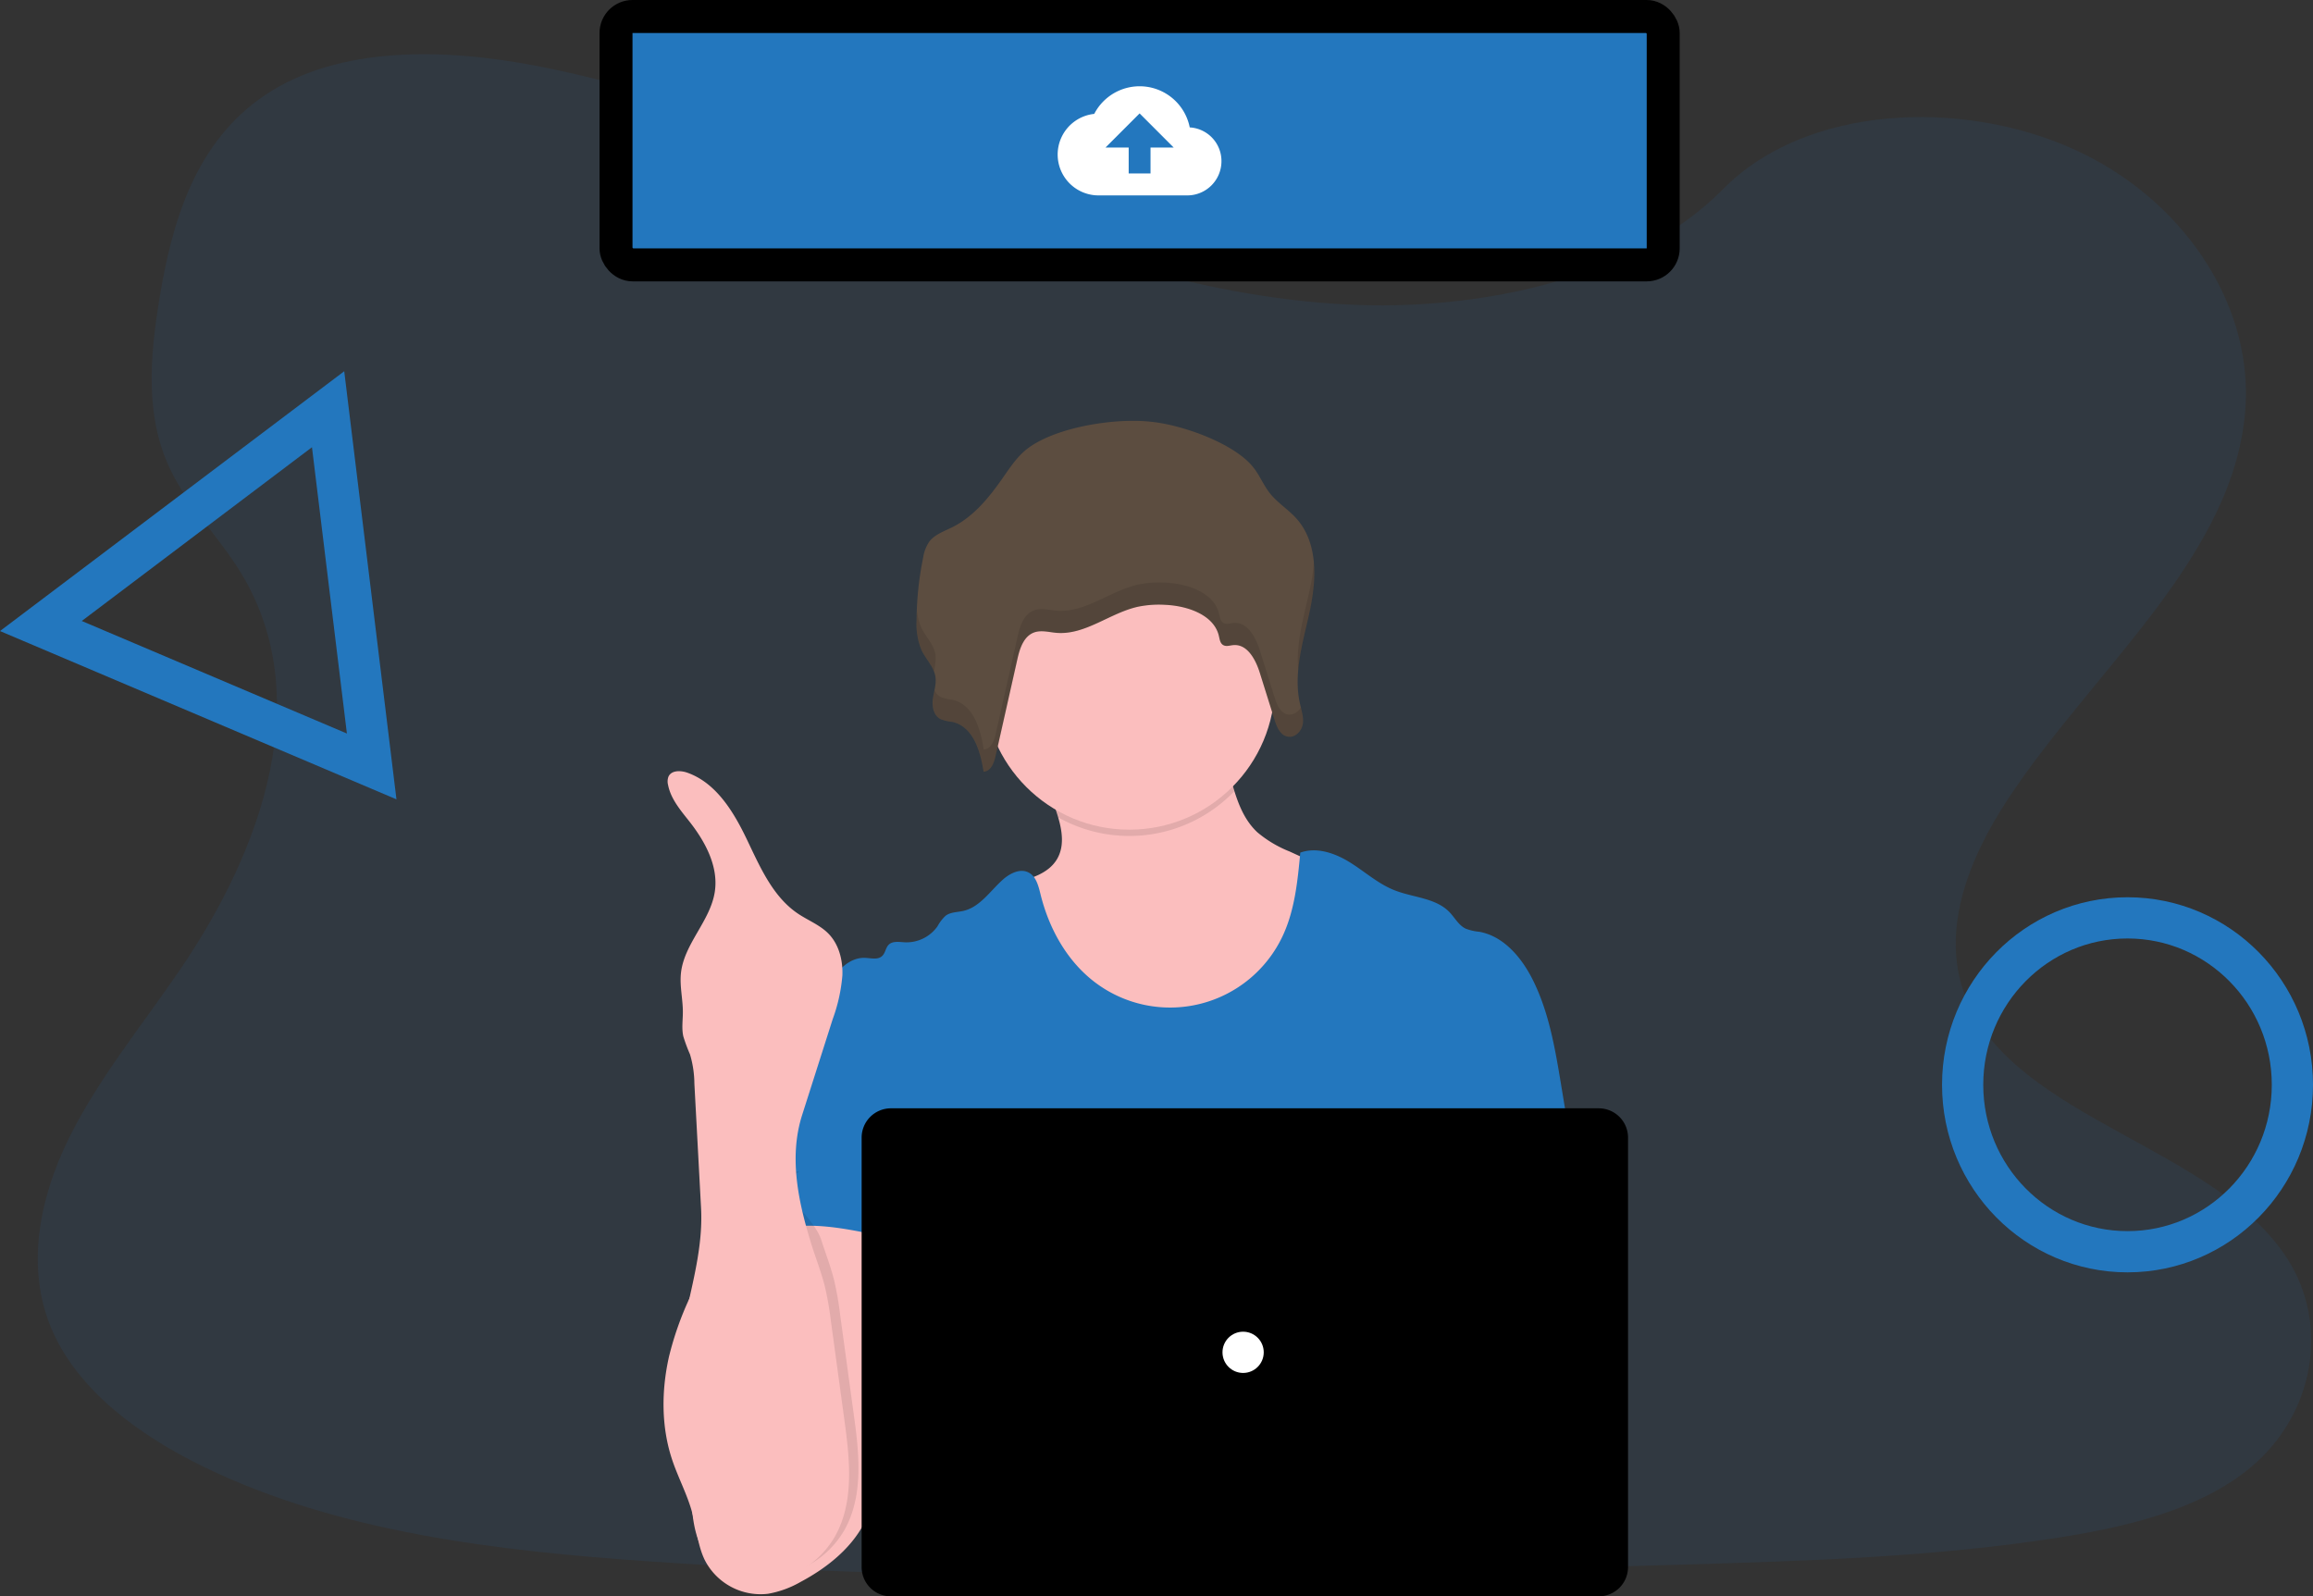 <svg xmlns="http://www.w3.org/2000/svg" width="561.162" height="387.284" viewBox="0 0 561.162 387.284"><rect x="0" y="0" width="561.162" height="387.284" fill="#333333" stroke="none"/><defs><style>.a,.d,.m{fill:#2377be;}.a,.c,.f{opacity:0.1;}.b{fill:#fbbebe;}.e{fill:#5c4d40;}.g{fill:#fff;}.h,.i,.j,.l{fill:none;}.h{stroke:#000;stroke-miterlimit:10;stroke-width:8px;}.i{stroke:#2377be;stroke-width:10px;}.k,.m{stroke:none;}</style></defs><g transform="translate(-1026.838 -1012.319)"><g transform="translate(787.481 958.303)"><path class="a" d="M419.54,156.736c-35.36-1.229-69.037-12.643-101.2-25.132s-64.011-26.329-98.524-32.918c-22.2-4.256-47.582-4.857-65.469,7.042-17.21,11.473-22.772,31.224-25.766,49.565-2.246,13.806-3.573,28.328,2.6,41.25,4.278,8.971,11.878,16.511,17.134,25.1,18.281,29.9,5.36,66.764-14.456,95.956-9.288,13.692-20.073,26.771-27.247,41.337s-10.49,31.279-4.218,46.15c6.223,14.752,21.046,25.81,37.1,33.6C172.1,454.5,210.511,459.027,248,461.589c82.947,5.677,166.343,3.218,249.508.759,30.781-.912,61.694-1.836,91.973-6.594,16.817-2.644,34.18-6.84,46.385-16.937,15.495-12.856,19.335-34.628,8.955-50.745-17.418-27.039-65.562-33.759-77.751-62.776-6.7-15.97.18-33.765,9.916-48.576,20.893-31.781,55.908-59.656,57.755-95.983,1.268-24.946-15.565-49.931-41.594-61.738-27.285-12.375-65.114-10.818-85.231,9.665C487.179,149.7,450.759,157.817,419.54,156.736Z" transform="translate(149.445 -28.729)"/><path class="b" d="M792.577,457.955a34.169,34.169,0,0,1-17.618,16.005,44.222,44.222,0,0,1-13.947,2.657,39.84,39.84,0,0,1-15.437-1.882c-6.574-2.381-12.035-7.25-16.128-12.926s-6.912-12.158-9.362-18.693c-1.29-3.4-2.519-7.027-1.912-10.622,3.955-.9,8.287-2.22,10.33-5.729,1.743-3.011,1.26-6.62.253-10.061-.284-.975-.614-1.943-.945-2.872-.768-2.227-3.418-6.459-1.574-8.364,1.175-1.206,6.1-1.82,7.8-2.6,5.23-2.412,10.053-5.9,15.8-7.043,4.969-.991,10.1-.061,15.061.968a4.953,4.953,0,0,1,1.858.668,4.47,4.47,0,0,1,1.382,2.074c1.413,3.441,2.243,7.242,3.379,10.829,1.183,3.756,2.7,7.281,5.553,9.946a28.344,28.344,0,0,0,7.811,4.654l6.8,3.118a8.947,8.947,0,0,1,3.218,2.081,8.149,8.149,0,0,1,1.536,4.178,39.03,39.03,0,0,1-3.855,23.616Z" transform="translate(-232.667 -164.377)"/><path class="c" d="M773.77,410.361a35.328,35.328,0,0,1-42.724,6.344c-.284-.975-.614-1.943-.945-2.872-.768-2.227-3.418-6.459-1.574-8.364,1.175-1.206,6.1-1.82,7.8-2.6,5.23-2.412,10.053-5.9,15.8-7.043,4.969-.991,10.1-.061,15.061.968a4.953,4.953,0,0,1,1.859.668,4.47,4.47,0,0,1,1.382,2.074C771.8,402.973,772.634,406.774,773.77,410.361Z" transform="translate(-234.958 -164.377)"/><circle class="b" cx="35.328" cy="35.328" r="35.328" transform="translate(478.009 184.643)"/><path class="d" d="M839.735,507.855l-2.9-17.587c-1.467-8.824-2.98-17.818-7.081-25.767-2.7-5.207-6.974-10.168-12.741-11.2a12.327,12.327,0,0,1-3.318-.768c-1.69-.814-2.611-2.642-3.909-3.994-3.349-3.471-8.8-3.525-13.287-5.292-3.963-1.536-7.2-4.493-10.814-6.751s-8.1-3.84-12.1-2.4c-.645,6.874-1.329,13.9-4.247,20.16A30.167,30.167,0,0,1,723.827,465.6c-6.843-5.153-11.228-13.1-13.271-21.42-.5-2.028-1.068-4.355-2.934-5.284-2.02-1.014-4.447.215-6.144,1.7-3.11,2.757-5.583,6.7-9.623,7.634-1.459.338-3.072.269-4.286,1.152a9.754,9.754,0,0,0-2,2.588,9.216,9.216,0,0,1-7.857,3.886c-1.406-.069-3.072-.392-4.032.63-.714.768-.768,1.966-1.536,2.68-1.037,1.006-2.719.515-4.163.461-2.734-.115-5.276,1.636-6.843,3.84s-2.3,4.931-3.072,7.573c8.394,18.693,16.074,37.41,24.469,56.1a4.784,4.784,0,0,1,.607,2.3,5.615,5.615,0,0,1-1.044,2.3c-4.117,6.613-3.986,14.93-3.533,22.7s1.006,15.982-2.465,22.948c-.945,1.912-2.173,3.663-3.072,5.576-2.1,4.332-2.865,18.187-1.636,22.841h173.57c-3.31-9.1-2.051-27.364-1.359-37.026.484-6.758-.768-13.509-1.306-20.268C841.172,534.727,842.016,521.633,839.735,507.855Z" transform="translate(-218.761 -173.227)"/><path class="e" d="M714.465,304.381c-2.58,1.866-4.347,4.547-6.144,7.119-3.31,4.754-7.058,9.5-12.35,12.15-2,1.006-4.293,1.766-5.622,3.517a9.477,9.477,0,0,0-1.5,3.94,78.066,78.066,0,0,0-1.582,15.053,16.73,16.73,0,0,0,1.221,7.4c1.052,2.15,2.949,3.971,3.341,6.313.3,1.828-.376,3.648-.614,5.484s.177,4.009,1.874,4.885a11.358,11.358,0,0,0,2.842.668c5.107,1.137,6.82,7.127,7.6,12.081,1.736-.1,2.519-2.089,2.88-3.709l5.322-23.662c.576-2.565,1.536-5.537,4.093-6.436,1.713-.591,3.587-.038,5.376.115,7.027.576,12.972-4.854,19.845-6.351a25.346,25.346,0,0,1,6.689-.438c5.422.269,11.727,2.5,12.879,7.557.192.822.307,1.8,1.075,2.212s1.536.061,2.381,0c3.441-.346,5.468,3.525,6.459,6.689l3.61,11.52c.538,1.743,1.444,3.794,3.333,4.017,1.743.215,3.226-1.436,3.487-3.072s-.307-3.333-.683-4.977c-1.7-7.565.9-15.306,2.481-22.887s1.866-16.29-3.441-22.126c-1.928-2.112-4.462-3.686-6.259-5.914-1.674-2.089-2.619-4.654-4.355-6.7-4.8-5.66-17.111-10.03-24.661-10.752C735.447,297.131,721.439,299.319,714.465,304.381Z" transform="translate(-225.536 -141.749)"/><g class="f" transform="translate(461.742 190.403)"><path d="M778.688,380.969c-1.889-.23-2.8-2.3-3.333-4.017q-1.8-5.768-3.61-11.52c-.991-3.172-3.018-7.043-6.459-6.689-.768.084-1.674.4-2.381,0s-.883-1.39-1.075-2.212c-1.152-5.069-7.457-7.288-12.88-7.557a25.674,25.674,0,0,0-6.689.438c-6.912,1.536-12.818,6.912-19.845,6.351-1.813-.146-3.687-.7-5.376-.108-2.588.891-3.518,3.84-4.094,6.436l-5.322,23.655c-.361,1.628-1.144,3.617-2.88,3.71-.768-4.946-2.488-10.937-7.6-12.073a12.077,12.077,0,0,1-2.842-.668,3.334,3.334,0,0,1-1.482-1.651c-.138.714-.3,1.428-.392,2.143-.23,1.828.177,4.009,1.874,4.885a11.356,11.356,0,0,0,2.842.668c5.107,1.137,6.82,7.127,7.6,12.081,1.736-.1,2.519-2.089,2.88-3.71l5.322-23.662c.576-2.565,1.536-5.537,4.094-6.436,1.713-.591,3.587-.038,5.376.115,7.027.576,12.972-4.854,19.845-6.351a25.343,25.343,0,0,1,6.659-.438c5.422.269,11.727,2.5,12.879,7.557.192.822.307,1.8,1.075,2.212s1.536.061,2.381,0c3.441-.346,5.468,3.525,6.459,6.689q1.8,5.768,3.61,11.52c.538,1.743,1.444,3.794,3.333,4.017,1.743.215,3.226-1.436,3.487-3.072a10.429,10.429,0,0,0-.461-4.078A3.172,3.172,0,0,1,778.688,380.969Z" transform="translate(-688.462 -343.997)"/><path d="M691.842,368.311c-.392-2.342-2.3-4.163-3.341-6.313a12.633,12.633,0,0,1-1.137-4.608c0,.86-.077,1.72-.084,2.588a16.732,16.732,0,0,0,1.221,7.4c.853,1.743,2.258,3.279,2.964,5.053A11.567,11.567,0,0,0,691.842,368.311Z" transform="translate(-687.28 -345.962)"/><path d="M810.725,348.516c-1.4,6.7-3.579,13.517-2.9,20.229.438-4.954,1.881-9.938,2.9-14.853a39.163,39.163,0,0,0,.891-11.382A46.931,46.931,0,0,1,810.725,348.516Z" transform="translate(-715.215 -342.51)"/></g><path class="b" d="M676.32,565.1c-.929,15.253-12.119,27.856-16.382,42.525-1.06,3.671-1.7,7.48-3.218,10.975-3.072,7.027-9.393,12.127-16.128,15.721a24.221,24.221,0,0,1-7.941,2.888,15.222,15.222,0,0,1-15.291-8.133c-1.759-3.571-2-7.68-3.072-11.52-1.19-4.431-3.418-8.517-4.869-12.872-2.673-8.01-2.619-16.781-.768-25.014a76.8,76.8,0,0,1,8.241-20.4c.538-.945,1.083-1.882,1.643-2.811a63.9,63.9,0,0,1,5.322-7.68c4.608-5.553,10.53-9.823,16.389-14.032a3.839,3.839,0,0,1,1.536-.768h.092a3.71,3.71,0,0,1,1.9.445,150.2,150.2,0,0,1,23.309,12.626c2.642,1.759,6.812,3.725,8.195,6.72S676.52,561.843,676.32,565.1Z" transform="translate(-206.99 -196.525)"/><path class="d" d="M652.88,481.63a7.95,7.95,0,0,0-1.705,2.726,128.919,128.919,0,0,0-10.829,44.253,4.423,4.423,0,0,1-.5,2.143,9.377,9.377,0,0,1-1.129,1.221,4.239,4.239,0,0,0,.722,6.144c1.267-2.389,4.3-3.164,7-3.372,12.91-1.021,25.521,4.984,38.47,4.531-.914-3.157-2.227-6.19-2.972-9.385-3.295-14.185,4.923-29.63-.115-43.293-1.006-2.734-2.688-5.422-5.338-6.62a14.22,14.22,0,0,0-3.418-.906c-3.272-.591-9.784-3.118-12.949-2.1-1.168.376-1.628,1.475-2.6,2.135C656.083,480.048,654.132,480.378,652.88,481.63Z" transform="translate(-214.04 -183.245)"/><path class="c" d="M652.753,622.075a22.649,22.649,0,0,1-19.2,11.144,15.129,15.129,0,0,1-6.144-1.129c-4.908-2.166-7.68-7.526-8.709-12.8s-.707-10.706-1.436-16.028c-.584-4.24-1.828-8.356-2.473-12.588-1.582-10.468,1.536-20.805,3.756-31.227.538-.945,1.083-1.882,1.644-2.811a63.887,63.887,0,0,1,5.322-7.68c4.608-5.553,10.529-9.823,16.389-14.032h-6.144a1.052,1.052,0,0,1,1.667.73c.607,5.376,8.187,10.752,9.838,15.975,1.021,3.21,2.25,6.359,3.072,9.631a77.175,77.175,0,0,1,1.475,8.448q1.636,11.927,3.256,23.808C656.424,603.19,657.591,613.642,652.753,622.075Z" transform="translate(-208.621 -196.699)"/><path class="b" d="M641.253,491.961l7.411-23.248a40.352,40.352,0,0,0,2.358-10.668c.131-3.656-.829-7.488-3.387-10.1-2.074-2.112-4.946-3.2-7.4-4.854-6.144-4.14-9.216-11.39-12.419-18.064S620.394,411.373,613.4,408.9c-1.613-.568-3.84-.614-4.562.929a3.263,3.263,0,0,0-.115,2.012c.676,3.548,3.218,6.382,5.43,9.216,3.71,4.8,6.812,10.675,5.921,16.681-1.06,7.112-7.45,12.626-8.218,19.776-.338,3.149.468,6.305.461,9.477,0,1.966-.323,3.971.115,5.891a39.675,39.675,0,0,0,1.62,4.362,25.483,25.483,0,0,1,1.06,7.073l1.62,30.229c.875,16.351-8,32.256-5.553,48.385.645,4.232,1.889,8.348,2.473,12.588.768,5.322.407,10.752,1.436,16.028s3.84,10.629,8.709,12.8a15.13,15.13,0,0,0,6.144,1.129,22.649,22.649,0,0,0,19.2-11.144c4.838-8.448,3.671-18.885,2.35-28.516L648.242,542a77.173,77.173,0,0,0-1.475-8.448c-.814-3.272-2.043-6.421-3.072-9.631C640.4,513.427,637.935,502.39,641.253,491.961Z" transform="translate(-207.29 -167.424)"/><path d="M7.107,0H178.83a7.107,7.107,0,0,1,7.107,7.107V111.292a7.107,7.107,0,0,1-7.107,7.107H7.107A7.107,7.107,0,0,1,0,111.292V7.107A7.107,7.107,0,0,1,7.107,0Z" transform="translate(448.401 322.901)"/><ellipse class="g" cx="5.003" cy="5.003" rx="5.003" ry="5.003" transform="translate(535.949 377.097)"/><rect class="d" width="253.746" height="60.262" transform="translate(388.81 58.016)"/><rect class="h" width="254.06" height="60.262" rx="4" transform="translate(388.81 58.016)"/><path class="g" d="M438.011,310.2a12.395,12.395,0,0,0-23.167-3.28,9.916,9.916,0,0,0,1.075,19.777h21.516a8.293,8.293,0,0,0,8.272-8.307A8.17,8.17,0,0,0,438.011,310.2Zm-9.512,4.883v6.286h-5.3v-6.286h-5.622l8.272-8.279,8.272,8.279Z" transform="translate(89.99 -225.274)"/></g><g class="i" transform="translate(1498 1230)"><ellipse class="k" cx="45" cy="45.5" rx="45" ry="45.5"/><ellipse class="l" cx="45" cy="45.5" rx="40" ry="40.5"/></g><g class="j" transform="translate(1062.259 1081.971) rotate(23)"><path class="k" d="M52.246,0l52.246,90.652H0Z"/><path class="m" d="M 52.246 20.026 L 17.305 80.652 L 87.187 80.652 L 52.246 20.026 M 52.246 0 L 104.492 90.652 L -1.52587890625e-05 90.652 L 52.246 0 Z"/></g></g></svg>